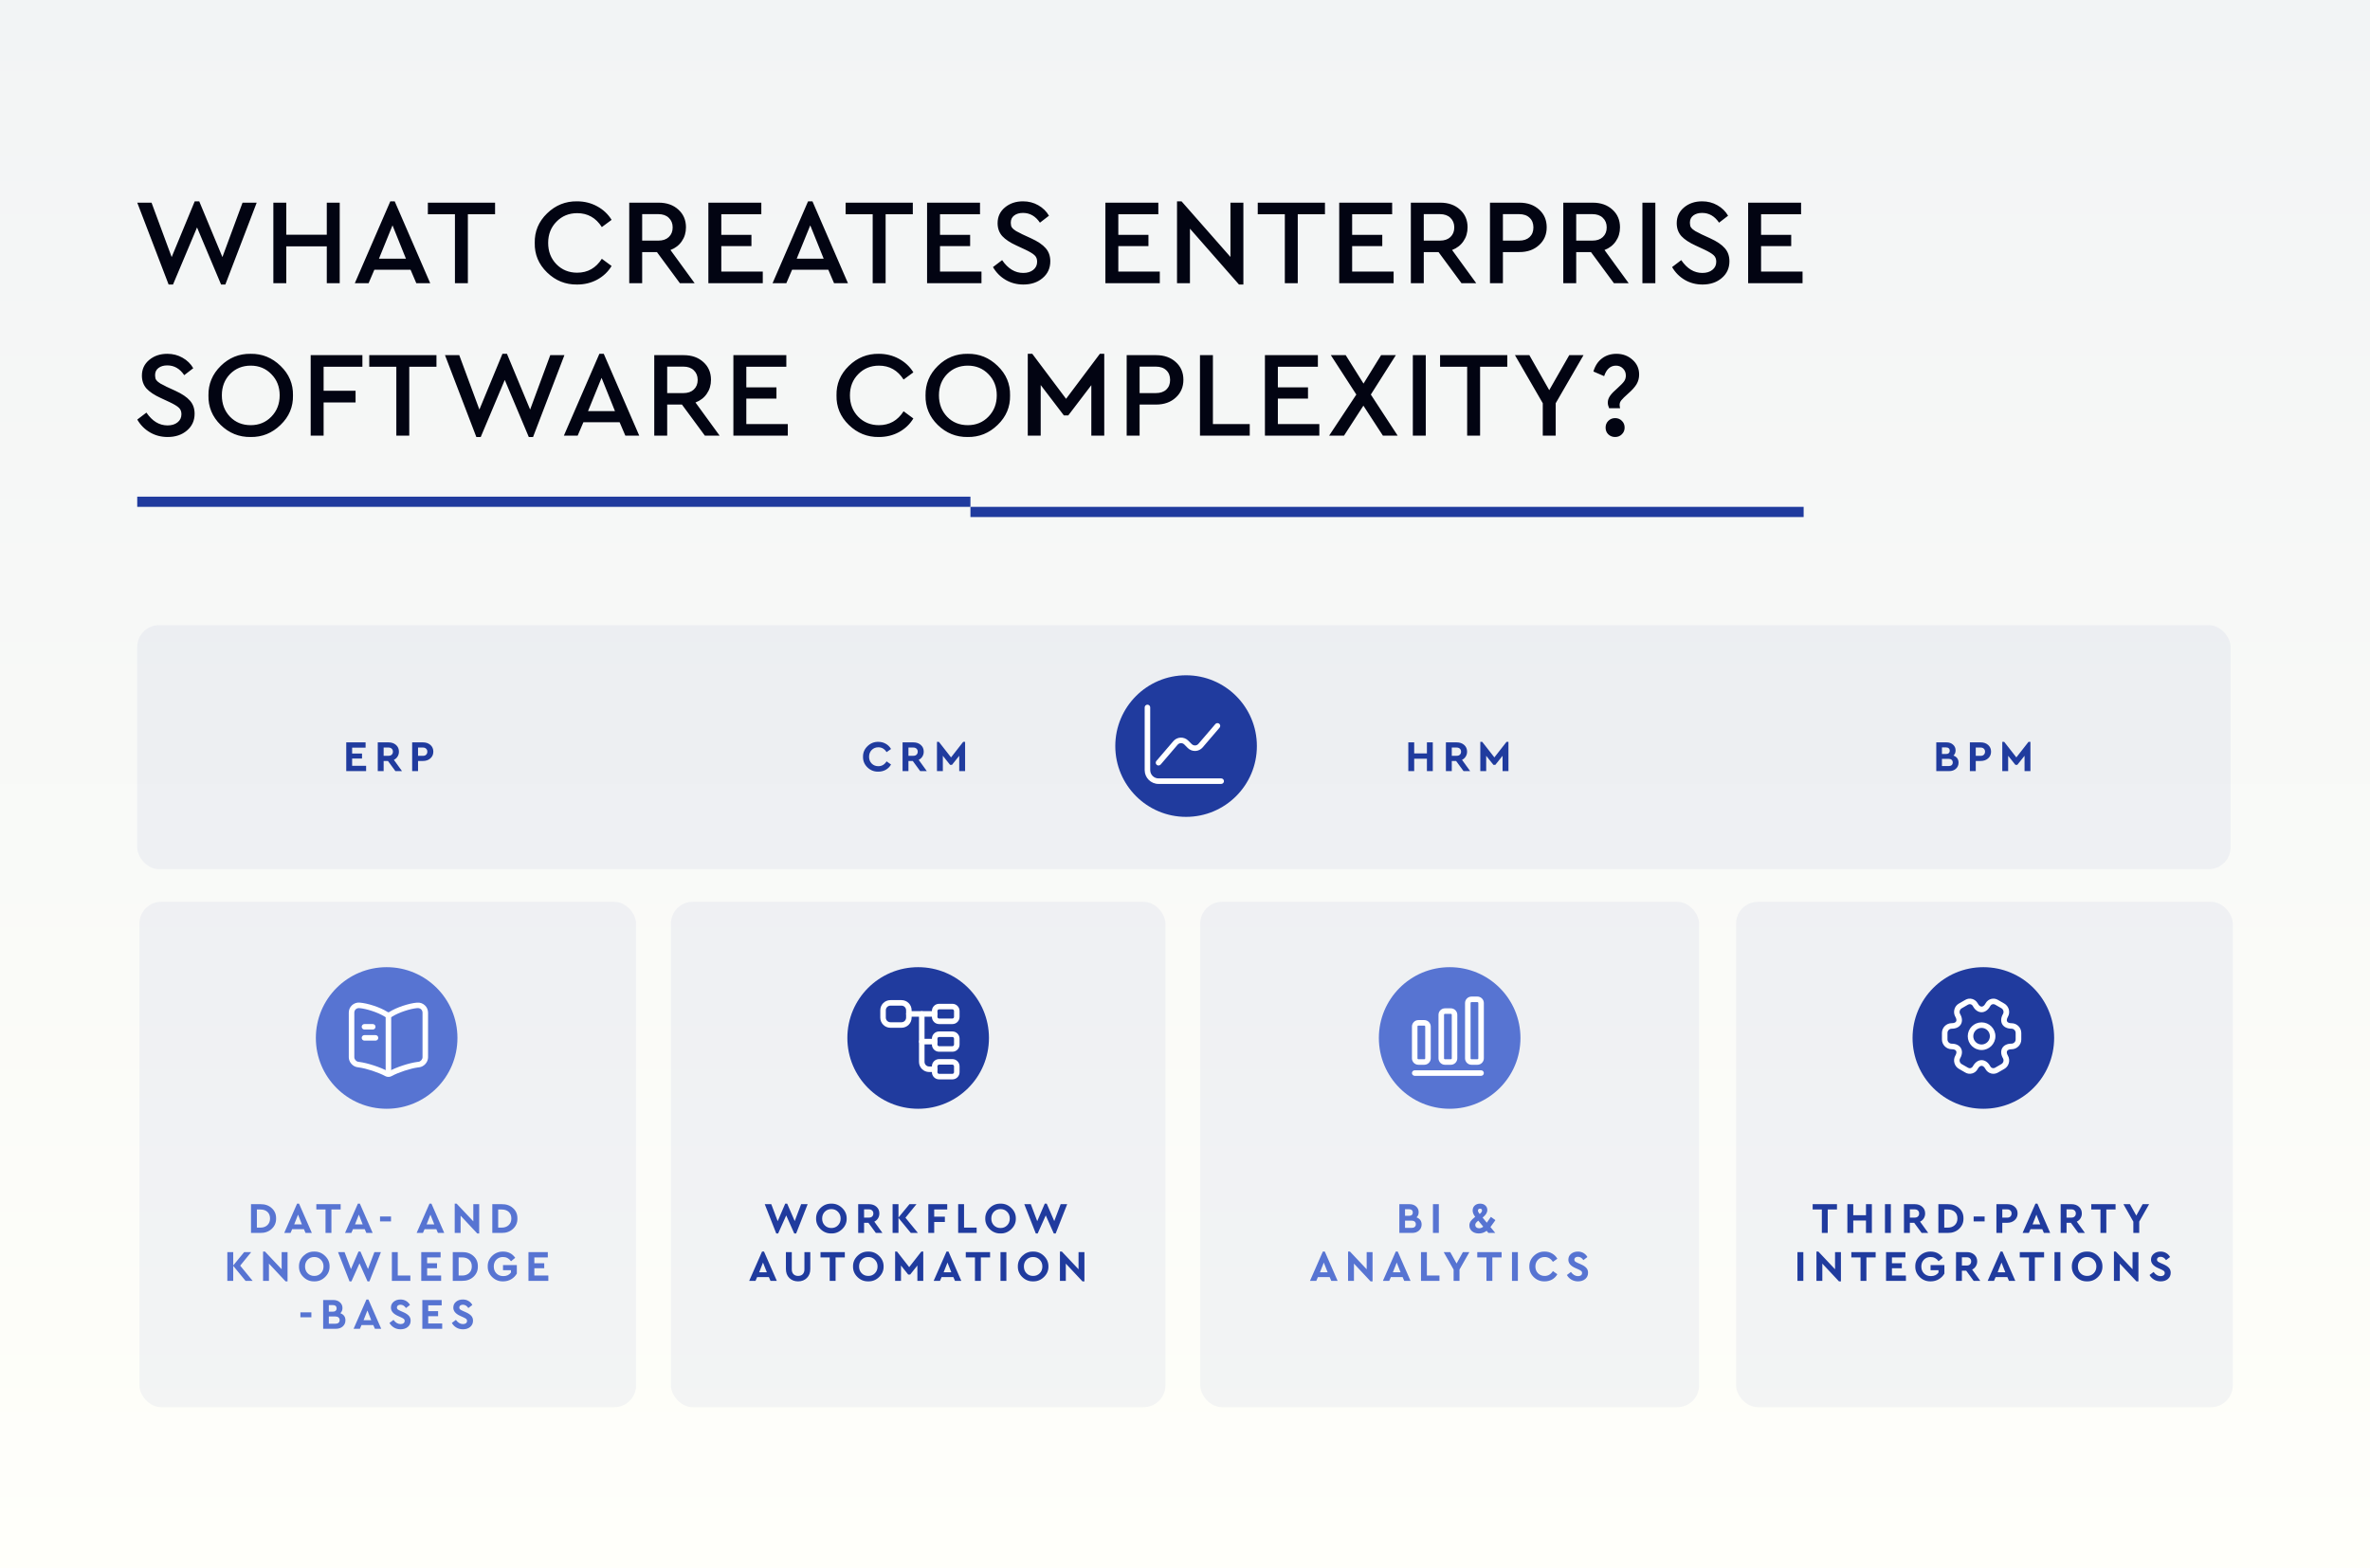 <?xml version="1.0" encoding="UTF-8"?>
<svg xmlns="http://www.w3.org/2000/svg" width="1088" height="720" viewBox="0 0 1088 720" fill="none">
  <rect x="0" y="0" width="1088" height="720" fill="#333333" stroke="none"/>
  <g clip-path="url(#clip0_2575_3377)">
    <rect width="1088" height="720" fill="white"></rect>
    <rect x="-4" width="1095" height="720" fill="url(#paint0_linear_2575_3377)"></rect>
    <path d="M111.344 93.04H117.84L103.448 130.616H101.488L90.456 104.408L79.424 130.616H77.408L63.016 93.04H69.568L78.808 118.016L89.392 92.424H91.464L102.104 118.016L111.344 93.04ZM125.492 130V93.04H131.428V107.768H150.02V93.04H155.956V130H150.02V113.088H131.428V130H125.492ZM191.112 130L188.48 123.84H171.848L169.216 130H162.888L179.184 92.424H181.2L197.496 130H191.112ZM186.352 118.744L180.192 103.456L173.976 118.744H186.352ZM208.851 130V98.36H196.419V93.04H227.275V98.36H214.787V130H208.851ZM245.486 111.52C245.374 106.256 247.259 101.739 251.142 97.968C255.025 94.197 259.617 92.349 264.918 92.424C268.278 92.424 271.358 93.189 274.158 94.72C276.958 96.251 279.161 98.323 280.766 100.936L276.286 104.24C273.561 99.984 269.79 97.856 264.974 97.856C261.166 97.856 257.993 99.163 255.454 101.776C252.915 104.352 251.646 107.6 251.646 111.52C251.646 115.44 252.915 118.707 255.454 121.32C257.993 123.896 261.166 125.184 264.974 125.184C269.79 125.184 273.561 123.056 276.286 118.8L280.766 122.104C279.161 124.755 276.958 126.845 274.158 128.376C271.395 129.869 268.315 130.616 264.918 130.616C259.617 130.691 255.025 128.843 251.142 125.072C247.259 121.301 245.374 116.784 245.486 111.52ZM318.883 130H312.107L301.579 115.72H294.803V130H288.867V93.04H302.363C306.096 93.04 309.12 94.104 311.435 96.232C313.749 98.323 314.907 101.029 314.907 104.352C314.907 106.779 314.272 108.907 313.003 110.736C311.771 112.565 310.035 113.909 307.795 114.768L318.883 130ZM294.803 98.304V110.456H302.251C304.267 110.456 305.853 109.915 307.011 108.832C308.205 107.712 308.803 106.237 308.803 104.408C308.803 102.579 308.205 101.104 307.011 99.984C305.853 98.864 304.267 98.304 302.251 98.304H294.803ZM325.195 130V93.04H349.499V98.36H331.131V107.824H344.963V112.976H331.131V124.68H350.171V130H325.195ZM382.886 130L380.254 123.84H363.622L360.99 130H354.662L370.958 92.424H372.974L389.27 130H382.886ZM378.126 118.744L371.966 103.456L365.75 118.744H378.126ZM400.625 130V98.36H388.193V93.04H419.049V98.36H406.561V130H400.625ZM425.593 130V93.04H449.897V98.36H431.529V107.824H445.361V112.976H431.529V124.68H450.569V130H425.593ZM455.844 122.608L460.044 119.416C462.732 123.336 465.961 125.296 469.732 125.296C471.636 125.296 473.167 124.829 474.324 123.896C475.519 122.963 476.116 121.712 476.116 120.144C476.116 118.875 475.724 117.885 474.94 117.176C474.156 116.429 472.737 115.571 470.684 114.6L466.596 112.696C463.721 111.389 461.556 109.952 460.1 108.384C458.681 106.779 457.972 104.8 457.972 102.448C457.972 99.499 459.092 97.091 461.332 95.224C463.572 93.357 466.335 92.424 469.62 92.424C472.196 92.424 474.529 93.021 476.62 94.216C478.748 95.411 480.391 97.016 481.548 99.032L477.404 102.224C475.388 99.237 472.793 97.744 469.62 97.744C467.977 97.744 466.633 98.136 465.588 98.92C464.543 99.704 464.02 100.805 464.02 102.224C464.057 102.896 464.132 103.456 464.244 103.904C464.393 104.315 464.748 104.763 465.308 105.248C465.868 105.696 466.26 105.976 466.484 106.088C466.708 106.2 467.436 106.573 468.668 107.208C468.892 107.32 469.06 107.413 469.172 107.488L473.316 109.392C476.415 110.811 478.655 112.323 480.036 113.928C481.455 115.533 482.164 117.531 482.164 119.92C482.164 123.093 480.988 125.669 478.636 127.648C476.321 129.627 473.372 130.616 469.788 130.616C466.801 130.616 464.095 129.907 461.668 128.488C459.241 127.069 457.3 125.109 455.844 122.608ZM507.453 130V93.04H531.757V98.36H513.389V107.824H527.221V112.976H513.389V124.68H532.429V130H507.453ZM564.864 93.04H570.8V130.616H568.784L546.272 104.968V130H540.336V92.424H542.408L564.864 117.96V93.04ZM589.828 130V98.36H577.396V93.04H608.252V98.36H595.764V130H589.828ZM614.796 130V93.04H639.1V98.36H620.732V107.824H634.564V112.976H620.732V124.68H639.772V130H614.796ZM677.695 130H670.919L660.391 115.72H653.615V130H647.679V93.04H661.175C664.909 93.04 667.933 94.104 670.247 96.232C672.562 98.323 673.719 101.029 673.719 104.352C673.719 106.779 673.085 108.907 671.815 110.736C670.583 112.565 668.847 113.909 666.607 114.768L677.695 130ZM653.615 98.304V110.456H661.063C663.079 110.456 664.666 109.915 665.823 108.832C667.018 107.712 667.615 106.237 667.615 104.408C667.615 102.579 667.018 101.104 665.823 99.984C664.666 98.864 663.079 98.304 661.063 98.304H653.615ZM684.007 130V93.04H697.503C701.237 93.04 704.261 94.104 706.575 96.232C708.89 98.323 710.047 101.029 710.047 104.352C710.047 107.675 708.871 110.4 706.519 112.528C704.205 114.656 701.199 115.72 697.503 115.72H689.943V130H684.007ZM689.943 110.456H697.391C699.445 110.456 701.05 109.915 702.207 108.832C703.365 107.749 703.943 106.275 703.943 104.408C703.943 102.541 703.365 101.067 702.207 99.984C701.05 98.864 699.445 98.304 697.391 98.304H689.943V110.456ZM747.672 130H740.896L730.368 115.72H723.592V130H717.656V93.04H731.152C734.885 93.04 737.909 94.104 740.224 96.232C742.538 98.323 743.696 101.029 743.696 104.352C743.696 106.779 743.061 108.907 741.792 110.736C740.56 112.565 738.824 113.909 736.584 114.768L747.672 130ZM723.592 98.304V110.456H731.04C733.056 110.456 734.642 109.915 735.8 108.832C736.994 107.712 737.592 106.237 737.592 104.408C737.592 102.579 736.994 101.104 735.8 99.984C734.642 98.864 733.056 98.304 731.04 98.304H723.592ZM753.984 130V93.04H759.92V130H753.984ZM767.61 122.608L771.81 119.416C774.498 123.336 777.727 125.296 781.498 125.296C783.402 125.296 784.932 124.829 786.09 123.896C787.284 122.963 787.882 121.712 787.882 120.144C787.882 118.875 787.49 117.885 786.706 117.176C785.922 116.429 784.503 115.571 782.45 114.6L778.362 112.696C775.487 111.389 773.322 109.952 771.866 108.384C770.447 106.779 769.738 104.8 769.738 102.448C769.738 99.499 770.858 97.091 773.098 95.224C775.338 93.357 778.1 92.424 781.386 92.424C783.962 92.424 786.295 93.021 788.386 94.216C790.514 95.411 792.156 97.016 793.314 99.032L789.17 102.224C787.154 99.237 784.559 97.744 781.386 97.744C779.743 97.744 778.399 98.136 777.354 98.92C776.308 99.704 775.786 100.805 775.786 102.224C775.823 102.896 775.898 103.456 776.01 103.904C776.159 104.315 776.514 104.763 777.074 105.248C777.634 105.696 778.026 105.976 778.25 106.088C778.474 106.2 779.202 106.573 780.434 107.208C780.658 107.32 780.826 107.413 780.938 107.488L785.082 109.392C788.18 110.811 790.42 112.323 791.802 113.928C793.22 115.533 793.93 117.531 793.93 119.92C793.93 123.093 792.754 125.669 790.402 127.648C788.087 129.627 785.138 130.616 781.554 130.616C778.567 130.616 775.86 129.907 773.434 128.488C771.007 127.069 769.066 125.109 767.61 122.608ZM802.523 130V93.04H826.827V98.36H808.459V107.824H822.291V112.976H808.459V124.68H827.499V130H802.523ZM63.016 192.608L67.216 189.416C69.904 193.336 73.133 195.296 76.904 195.296C78.808 195.296 80.339 194.829 81.496 193.896C82.691 192.963 83.288 191.712 83.288 190.144C83.288 188.875 82.896 187.885 82.112 187.176C81.328 186.429 79.909 185.571 77.856 184.6L73.768 182.696C70.893 181.389 68.728 179.952 67.272 178.384C65.853 176.779 65.144 174.8 65.144 172.448C65.144 169.499 66.264 167.091 68.504 165.224C70.744 163.357 73.507 162.424 76.792 162.424C79.368 162.424 81.701 163.021 83.792 164.216C85.92 165.411 87.563 167.016 88.72 169.032L84.576 172.224C82.56 169.237 79.965 167.744 76.792 167.744C75.149 167.744 73.805 168.136 72.76 168.92C71.715 169.704 71.192 170.805 71.192 172.224C71.229 172.896 71.304 173.456 71.416 173.904C71.565 174.315 71.92 174.763 72.48 175.248C73.04 175.696 73.432 175.976 73.656 176.088C73.88 176.2 74.608 176.573 75.84 177.208C76.064 177.32 76.232 177.413 76.344 177.488L80.488 179.392C83.587 180.811 85.827 182.323 87.208 183.928C88.627 185.533 89.336 187.531 89.336 189.92C89.336 193.093 88.16 195.669 85.808 197.648C83.493 199.627 80.544 200.616 76.96 200.616C73.973 200.616 71.267 199.907 68.84 198.488C66.413 197.069 64.472 195.109 63.016 192.608ZM95.689 181.52C95.615 176.256 97.5 171.739 101.345 167.968C105.191 164.197 109.764 162.349 115.065 162.424C120.329 162.349 124.903 164.197 128.785 167.968C132.705 171.739 134.609 176.256 134.497 181.52C134.609 186.784 132.705 191.301 128.785 195.072C124.903 198.843 120.329 200.691 115.065 200.616C109.764 200.691 105.172 198.843 101.289 195.072C97.444 191.301 95.577 186.784 95.689 181.52ZM128.393 181.464C128.393 177.581 127.124 174.352 124.585 171.776C122.047 169.163 118.892 167.856 115.121 167.856C111.313 167.856 108.14 169.144 105.601 171.72C103.1 174.296 101.849 177.544 101.849 181.464C101.849 185.421 103.1 188.707 105.601 191.32C108.103 193.896 111.276 195.184 115.121 195.184C118.892 195.184 122.047 193.877 124.585 191.264C127.124 188.651 128.393 185.384 128.393 181.464ZM142.625 200V163.04H166.369V168.36H148.561V179.392H163.233V184.768H148.561V200H142.625ZM181.945 200V168.36H169.513V163.04H200.369V168.36H187.881V200H181.945ZM252.61 163.04H259.106L244.714 200.616H242.754L231.722 174.408L220.69 200.616H218.674L204.282 163.04H210.834L220.074 188.016L230.658 162.424H232.73L243.37 188.016L252.61 163.04ZM287.081 200L284.449 193.84H267.817L265.185 200H258.857L275.153 162.424H277.169L293.465 200H287.081ZM282.321 188.744L276.161 173.456L269.945 188.744H282.321ZM330.367 200H323.591L313.063 185.72H306.287V200H300.351V163.04H313.847C317.58 163.04 320.604 164.104 322.919 166.232C325.234 168.323 326.391 171.029 326.391 174.352C326.391 176.779 325.756 178.907 324.487 180.736C323.255 182.565 321.519 183.909 319.279 184.768L330.367 200ZM306.287 168.304V180.456H313.735C315.751 180.456 317.338 179.915 318.495 178.832C319.69 177.712 320.287 176.237 320.287 174.408C320.287 172.579 319.69 171.104 318.495 169.984C317.338 168.864 315.751 168.304 313.735 168.304H306.287ZM336.679 200V163.04H360.983V168.36H342.615V177.824H356.447V182.976H342.615V194.68H361.655V200H336.679ZM384.017 181.52C383.905 176.256 385.791 171.739 389.673 167.968C393.556 164.197 398.148 162.349 403.449 162.424C406.809 162.424 409.889 163.189 412.689 164.72C415.489 166.251 417.692 168.323 419.297 170.936L414.817 174.24C412.092 169.984 408.321 167.856 403.505 167.856C399.697 167.856 396.524 169.163 393.985 171.776C391.447 174.352 390.177 177.6 390.177 181.52C390.177 185.44 391.447 188.707 393.985 191.32C396.524 193.896 399.697 195.184 403.505 195.184C408.321 195.184 412.092 193.056 414.817 188.8L419.297 192.104C417.692 194.755 415.489 196.845 412.689 198.376C409.927 199.869 406.847 200.616 403.449 200.616C398.148 200.691 393.556 198.843 389.673 195.072C385.791 191.301 383.905 186.784 384.017 181.52ZM424.885 181.52C424.81 176.256 426.695 171.739 430.541 167.968C434.386 164.197 438.959 162.349 444.261 162.424C449.525 162.349 454.098 164.197 457.981 167.968C461.901 171.739 463.805 176.256 463.693 181.52C463.805 186.784 461.901 191.301 457.981 195.072C454.098 198.843 449.525 200.691 444.261 200.616C438.959 200.691 434.367 198.843 430.485 195.072C426.639 191.301 424.773 186.784 424.885 181.52ZM457.589 181.464C457.589 177.581 456.319 174.352 453.781 171.776C451.242 169.163 448.087 167.856 444.317 167.856C440.509 167.856 437.335 169.144 434.797 171.72C432.295 174.296 431.045 177.544 431.045 181.464C431.045 185.421 432.295 188.707 434.797 191.32C437.298 193.896 440.471 195.184 444.317 195.184C448.087 195.184 451.242 193.877 453.781 191.264C456.319 188.651 457.589 185.384 457.589 181.464ZM504.916 162.424H506.932V200H500.996V176.816L490.412 190.704H488.396L477.756 176.76V200H471.82V162.424H473.892L489.404 183.088L504.916 162.424ZM517.226 200V163.04H530.722C534.455 163.04 537.479 164.104 539.794 166.232C542.109 168.323 543.266 171.029 543.266 174.352C543.266 177.675 542.09 180.4 539.738 182.528C537.423 184.656 534.418 185.72 530.722 185.72H523.162V200H517.226ZM523.162 180.456H530.61C532.663 180.456 534.269 179.915 535.426 178.832C536.583 177.749 537.162 176.275 537.162 174.408C537.162 172.541 536.583 171.067 535.426 169.984C534.269 168.864 532.663 168.304 530.61 168.304H523.162V180.456ZM550.875 200V163.04H556.811V194.68H573.723V200H550.875ZM580.695 200V163.04H604.999V168.36H586.631V177.824H600.463V182.976H586.631V194.68H605.671V200H580.695ZM641.634 200H634.858L625.898 186.224L616.994 200H610.162L622.65 181.128L610.946 163.04H617.778L625.954 176.088L634.018 163.04H640.794L629.314 181.128L641.634 200ZM648.593 200V163.04H654.529V200H648.593ZM673.531 200V168.36H661.099V163.04H691.955V168.36H679.467V200H673.531ZM726.948 163.04L714.18 185.104V200H708.244V185.104L695.476 163.04H702.084L711.212 179.112L720.396 163.04H726.948ZM738.09 184.824C738.09 183.741 738.445 182.696 739.154 181.688C739.863 180.68 740.983 179.523 742.514 178.216C744.045 176.835 745.071 175.771 745.594 175.024C746.117 174.277 746.378 173.4 746.378 172.392C746.378 171.085 745.93 170.003 745.034 169.144C744.175 168.285 743.111 167.856 741.842 167.856C739.303 167.856 737.493 169.461 736.41 172.672L731.482 170.544C732.266 167.931 733.573 165.933 735.402 164.552C737.269 163.133 739.49 162.424 742.066 162.424C744.978 162.424 747.442 163.339 749.458 165.168C751.474 166.96 752.482 169.219 752.482 171.944C752.482 173.549 752.09 175.024 751.306 176.368C750.522 177.675 749.253 179.093 747.498 180.624C745.893 182.043 744.829 183.088 744.306 183.76C743.783 184.395 743.522 185.104 743.522 185.888C743.522 186.336 743.597 186.84 743.746 187.4H738.706C738.295 186.467 738.09 185.608 738.09 184.824ZM738.314 199.384C737.493 198.563 737.082 197.536 737.082 196.304C737.082 195.072 737.493 194.045 738.314 193.224C739.173 192.365 740.218 191.936 741.45 191.936C742.682 191.936 743.709 192.347 744.53 193.168C745.389 193.989 745.818 195.035 745.818 196.304C745.818 197.536 745.389 198.563 744.53 199.384C743.709 200.205 742.682 200.616 741.45 200.616C740.218 200.616 739.173 200.205 738.314 199.384Z" fill="#020412"></path>
    <rect x="63" y="287" width="961" height="112" rx="10" fill="#203B9E" fill-opacity="0.05"></rect>
    <rect x="64" y="414" width="228" height="232" rx="10" fill="#203B9E" fill-opacity="0.05"></rect>
    <rect x="308" y="414" width="227" height="232" rx="10" fill="#203B9E" fill-opacity="0.05"></rect>
    <rect x="551" y="414" width="229" height="232" rx="10" fill="#203B9E" fill-opacity="0.05"></rect>
    <rect x="797" y="414" width="228" height="232" rx="10" fill="#203B9E" fill-opacity="0.05"></rect>
    <circle cx="910.5" cy="476.5" r="32.5" fill="#203B9E"></circle>
    <path d="M909.688 482.035C906.184 482.035 903.34 479.191 903.34 475.688C903.34 472.184 906.184 469.34 909.688 469.34C913.191 469.34 916.035 472.184 916.035 475.688C916.035 479.191 913.191 482.035 909.688 482.035ZM909.688 471.879C907.589 471.879 905.879 473.589 905.879 475.688C905.879 477.786 907.589 479.496 909.688 479.496C911.786 479.496 913.496 477.786 913.496 475.688C913.496 473.589 911.786 471.879 909.688 471.879Z" fill="white"></path>
    <path d="M915.121 492.935C914.766 492.935 914.41 492.884 914.055 492.8C913.006 492.512 912.125 491.852 911.567 490.921L911.364 490.582C910.365 488.856 908.994 488.856 907.995 490.582L907.809 490.904C907.25 491.852 906.37 492.529 905.321 492.8C904.254 493.087 903.154 492.935 902.223 492.376L899.312 490.701C898.279 490.108 897.534 489.143 897.213 487.975C896.908 486.807 897.06 485.606 897.653 484.573C898.144 483.71 898.279 482.931 897.991 482.44C897.703 481.949 896.976 481.662 895.977 481.662C893.506 481.662 891.491 479.647 891.491 477.176V474.197C891.491 471.725 893.506 469.711 895.977 469.711C896.976 469.711 897.703 469.423 897.991 468.932C898.279 468.442 898.16 467.663 897.653 466.8C897.06 465.767 896.908 464.548 897.213 463.397C897.517 462.229 898.262 461.264 899.312 460.672L902.24 458.996C904.153 457.862 906.675 458.522 907.826 460.469L908.029 460.807C909.028 462.534 910.399 462.534 911.397 460.807L911.584 460.486C912.735 458.522 915.257 457.862 917.187 459.013L920.098 460.689C921.131 461.281 921.875 462.246 922.197 463.414C922.502 464.582 922.349 465.784 921.757 466.817C921.266 467.68 921.131 468.458 921.418 468.949C921.706 469.44 922.434 469.728 923.433 469.728C925.904 469.728 927.918 471.742 927.918 474.214V477.193C927.918 479.664 925.904 481.679 923.433 481.679C922.434 481.679 921.706 481.966 921.418 482.457C921.131 482.948 921.249 483.727 921.757 484.59C922.349 485.623 922.519 486.841 922.197 487.992C921.892 489.16 921.147 490.125 920.098 490.718L917.17 492.393C916.526 492.749 915.832 492.935 915.121 492.935ZM909.688 486.672C911.194 486.672 912.599 487.62 913.564 489.296L913.75 489.617C913.953 489.973 914.292 490.227 914.698 490.328C915.104 490.43 915.511 490.379 915.849 490.176L918.778 488.483C919.218 488.229 919.556 487.806 919.692 487.298C919.827 486.791 919.759 486.266 919.506 485.826C918.541 484.167 918.422 482.457 919.167 481.154C919.912 479.85 921.452 479.106 923.382 479.106C924.465 479.106 925.328 478.242 925.328 477.159V474.18C925.328 473.113 924.465 472.233 923.382 472.233C921.452 472.233 919.912 471.488 919.167 470.185C918.422 468.882 918.541 467.172 919.506 465.513C919.759 465.073 919.827 464.548 919.692 464.041C919.556 463.533 919.235 463.126 918.795 462.856L915.866 461.18C915.138 460.74 914.174 460.994 913.733 461.738L913.547 462.06C912.582 463.736 911.177 464.684 909.671 464.684C908.164 464.684 906.759 463.736 905.795 462.06L905.608 461.722C905.185 461.011 904.237 460.757 903.509 461.18L900.581 462.873C900.141 463.126 899.802 463.55 899.667 464.057C899.532 464.565 899.599 465.09 899.853 465.53C900.818 467.189 900.937 468.899 900.192 470.202C899.447 471.505 897.907 472.25 895.977 472.25C894.894 472.25 894.03 473.113 894.03 474.197V477.176C894.03 478.242 894.894 479.123 895.977 479.123C897.907 479.123 899.447 479.867 900.192 481.171C900.937 482.474 900.818 484.184 899.853 485.843C899.599 486.283 899.532 486.807 899.667 487.315C899.802 487.823 900.124 488.229 900.564 488.5L903.493 490.176C903.848 490.396 904.271 490.447 904.66 490.345C905.067 490.244 905.405 489.973 905.625 489.617L905.812 489.296C906.776 487.637 908.181 486.672 909.688 486.672Z" fill="white"></path>
    <circle cx="177.5" cy="476.5" r="32.5" fill="#5774D2"></circle>
    <path d="M178.314 494.374C177.806 494.374 177.298 494.255 176.875 494.018C173.71 492.292 168.141 490.464 164.654 490.007L164.163 489.939C161.945 489.668 160.117 487.586 160.117 485.335V464.887C160.117 463.549 160.642 462.331 161.607 461.451C162.572 460.57 163.824 460.147 165.145 460.266C168.868 460.553 174.488 462.415 177.671 464.413L178.077 464.65C178.195 464.717 178.449 464.717 178.551 464.667L178.822 464.497C182.004 462.5 187.624 460.604 191.365 460.283C191.398 460.283 191.534 460.283 191.568 460.283C192.803 460.164 194.073 460.604 195.021 461.484C195.986 462.365 196.51 463.583 196.51 464.921V485.352C196.51 487.62 194.682 489.685 192.448 489.956L191.889 490.023C188.402 490.48 182.816 492.326 179.719 494.035C179.312 494.272 178.822 494.374 178.314 494.374ZM164.738 462.788C164.197 462.788 163.706 462.974 163.316 463.329C162.893 463.719 162.656 464.277 162.656 464.887V485.335C162.656 486.333 163.52 487.298 164.484 487.434L164.992 487.501C168.801 488.009 174.641 489.922 178.026 491.767C178.178 491.835 178.398 491.852 178.483 491.818C181.868 489.939 187.742 488.009 191.568 487.501L192.143 487.434C193.108 487.315 193.971 486.333 193.971 485.335V464.904C193.971 464.277 193.734 463.736 193.311 463.329C192.871 462.94 192.312 462.754 191.686 462.788C191.652 462.788 191.517 462.788 191.483 462.788C188.25 463.076 183.036 464.819 180.193 466.596L179.922 466.783C178.991 467.358 177.671 467.358 176.773 466.799L176.367 466.563C173.473 464.785 168.259 463.059 164.941 462.788C164.874 462.788 164.806 462.788 164.738 462.788Z" fill="white"></path>
    <path d="M178.313 492.953C177.619 492.953 177.044 492.378 177.044 491.684V466.293C177.044 465.599 177.619 465.023 178.313 465.023C179.007 465.023 179.583 465.599 179.583 466.293V491.684C179.583 492.395 179.007 492.953 178.313 492.953Z" fill="white"></path>
    <path d="M171.119 472.641H167.311C166.617 472.641 166.041 472.065 166.041 471.371C166.041 470.677 166.617 470.102 167.311 470.102H171.119C171.813 470.102 172.389 470.677 172.389 471.371C172.389 472.065 171.813 472.641 171.119 472.641Z" fill="white"></path>
    <path d="M172.389 477.719H167.311C166.617 477.719 166.041 477.143 166.041 476.449C166.041 475.755 166.617 475.18 167.311 475.18H172.389C173.083 475.18 173.658 475.755 173.658 476.449C173.658 477.143 173.083 477.719 172.389 477.719Z" fill="white"></path>
    <circle cx="665.5" cy="476.5" r="32.5" fill="#5774D2"></circle>
    <path d="M679.923 493.883H649.454C648.76 493.883 648.185 493.307 648.185 492.613C648.185 491.919 648.76 491.344 649.454 491.344H679.923C680.617 491.344 681.192 491.919 681.192 492.613C681.192 493.307 680.617 493.883 679.923 493.883Z" fill="white"></path>
    <path d="M653.855 488.805H651.147C649.522 488.805 648.185 487.467 648.185 485.842V471.251C648.185 469.626 649.522 468.289 651.147 468.289H653.855C655.48 468.289 656.817 469.626 656.817 471.251V485.842C656.817 487.467 655.48 488.805 653.855 488.805ZM651.147 470.811C650.91 470.811 650.724 470.997 650.724 471.234V485.842C650.724 486.079 650.91 486.266 651.147 486.266H653.855C654.092 486.266 654.278 486.079 654.278 485.842V471.251C654.278 471.014 654.092 470.828 653.855 470.828H651.147V470.811Z" fill="white"></path>
    <path d="M666.043 488.806H663.334C661.709 488.806 660.372 487.469 660.372 485.844V465.853C660.372 464.228 661.709 462.891 663.334 462.891H666.043C667.668 462.891 669.005 464.228 669.005 465.853V485.844C669.005 487.469 667.668 488.806 666.043 488.806ZM663.334 465.43C663.097 465.43 662.911 465.616 662.911 465.853V485.844C662.911 486.081 663.097 486.267 663.334 486.267H666.043C666.28 486.267 666.466 486.081 666.466 485.844V465.853C666.466 465.616 666.28 465.43 666.043 465.43H663.334Z" fill="white"></path>
    <path d="M678.23 488.807H675.522C673.897 488.807 672.56 487.47 672.56 485.845V460.454C672.56 458.829 673.897 457.492 675.522 457.492H678.23C679.855 457.492 681.192 458.829 681.192 460.454V485.845C681.192 487.47 679.855 488.807 678.23 488.807ZM675.522 460.031C675.285 460.031 675.099 460.217 675.099 460.454V485.845C675.099 486.082 675.285 486.268 675.522 486.268H678.23C678.467 486.268 678.653 486.082 678.653 485.845V460.454C678.653 460.217 678.467 460.031 678.23 460.031H675.522Z" fill="white"></path>
    <circle cx="421.5" cy="476.5" r="32.5" fill="#203B9E"></circle>
    <path d="M413.848 471.816H408.77C406.197 471.816 404.115 469.734 404.115 467.161V463.776C404.115 461.203 406.197 459.121 408.77 459.121H413.848C416.421 459.121 418.503 461.203 418.503 463.776V467.161C418.503 469.734 416.421 471.816 413.848 471.816ZM408.77 461.66C407.602 461.66 406.654 462.608 406.654 463.776V467.161C406.654 468.329 407.602 469.277 408.77 469.277H413.848C415.016 469.277 415.964 468.329 415.964 467.161V463.776C415.964 462.608 415.016 461.66 413.848 461.66H408.77Z" fill="white"></path>
    <path d="M437.207 470.122H431.113C429.285 470.122 427.812 468.633 427.812 466.822V464.113C427.812 462.285 429.302 460.812 431.113 460.812H437.207C439.035 460.812 440.508 462.302 440.508 464.113V466.822C440.508 468.65 439.035 470.122 437.207 470.122ZM431.113 463.352C430.707 463.352 430.352 463.707 430.352 464.113V466.822C430.352 467.228 430.707 467.583 431.113 467.583H437.207C437.613 467.583 437.969 467.228 437.969 466.822V464.113C437.969 463.707 437.613 463.352 437.207 463.352H431.113Z" fill="white"></path>
    <path d="M437.207 482.818H431.113C429.285 482.818 427.812 481.328 427.812 479.517V476.809C427.812 474.98 429.302 473.508 431.113 473.508H437.207C439.035 473.508 440.508 474.997 440.508 476.809V479.517C440.508 481.345 439.035 482.818 437.207 482.818ZM431.113 476.047C430.707 476.047 430.352 476.402 430.352 476.809V479.517C430.352 479.923 430.707 480.279 431.113 480.279H437.207C437.613 480.279 437.969 479.923 437.969 479.517V476.809C437.969 476.402 437.613 476.047 437.207 476.047H431.113Z" fill="white"></path>
    <path d="M429.082 466.738H417.233C416.539 466.738 415.964 466.163 415.964 465.469C415.964 464.775 416.539 464.199 417.233 464.199H429.082C429.776 464.199 430.352 464.775 430.352 465.469C430.352 466.163 429.776 466.738 429.082 466.738Z" fill="white"></path>
    <path d="M429.083 492.129H426.544C423.971 492.129 421.889 490.047 421.889 487.474V465.469C421.889 464.775 422.464 464.199 423.158 464.199C423.852 464.199 424.428 464.775 424.428 465.469V487.474C424.428 488.642 425.376 489.59 426.544 489.59H429.083C429.777 489.59 430.352 490.165 430.352 490.859C430.352 491.553 429.777 492.129 429.083 492.129Z" fill="white"></path>
    <path d="M429.083 479.434H423.158C422.464 479.434 421.889 478.858 421.889 478.164C421.889 477.47 422.464 476.895 423.158 476.895H429.083C429.777 476.895 430.352 477.47 430.352 478.164C430.352 478.858 429.777 479.434 429.083 479.434Z" fill="white"></path>
    <path d="M437.207 495.513H431.113C429.285 495.513 427.812 494.023 427.812 492.212V489.504C427.812 487.676 429.302 486.203 431.113 486.203H437.207C439.035 486.203 440.508 487.693 440.508 489.504V492.212C440.508 494.04 439.035 495.513 437.207 495.513ZM431.113 488.742C430.707 488.742 430.352 489.098 430.352 489.504V492.212C430.352 492.618 430.707 492.974 431.113 492.974H437.207C437.613 492.974 437.969 492.618 437.969 492.212V489.504C437.969 489.098 437.613 488.742 437.207 488.742H431.113Z" fill="white"></path>
    <circle cx="544.5" cy="342.5" r="32.5" fill="#203B9E"></circle>
    <path d="M560.614 359.878H531.838C528.334 359.878 525.49 357.034 525.49 353.53V324.754C525.49 324.06 526.066 323.484 526.76 323.484C527.454 323.484 528.029 324.06 528.029 324.754V353.53C528.029 355.629 529.739 357.339 531.838 357.339H560.614C561.308 357.339 561.883 357.914 561.883 358.608C561.883 359.302 561.308 359.878 560.614 359.878Z" fill="white"></path>
    <path d="M531.839 351.415C531.551 351.415 531.246 351.314 531.009 351.11C530.484 350.653 530.417 349.858 530.874 349.316L538.643 340.243C539.49 339.261 540.708 338.669 541.995 338.618C543.281 338.584 544.551 339.058 545.465 339.972L547.073 341.58C547.496 342.004 548.055 342.207 548.647 342.207C549.24 342.19 549.781 341.919 550.171 341.462L557.94 332.389C558.397 331.864 559.193 331.797 559.734 332.254C560.259 332.711 560.327 333.506 559.87 334.048L552.1 343.121C551.254 344.103 550.035 344.695 548.749 344.746C547.462 344.78 546.193 344.306 545.279 343.392L543.688 341.784C543.264 341.36 542.706 341.14 542.113 341.157C541.521 341.174 540.979 341.445 540.59 341.902L532.82 350.975C532.55 351.263 532.194 351.415 531.839 351.415Z" fill="white"></path>
    <rect x="63" y="228" width="382.5" height="4.68" fill="#203B9E"></rect>
    <rect x="445.5" y="232.68" width="382.5" height="4.68" fill="#203B9E"></rect>
    <path d="M158.954 354V340.8H167.834V343.24H161.654V345.92H166.194V348.22H161.654V351.56H168.074V354H158.954ZM184.558 354H181.518L178.098 349.34H176.118V354H173.418V340.8H178.378C179.765 340.8 180.905 341.193 181.798 341.98C182.692 342.767 183.138 343.793 183.138 345.06C183.138 345.887 182.932 346.633 182.518 347.3C182.118 347.953 181.552 348.46 180.818 348.82L184.558 354ZM176.118 343.18V346.96H178.378C179.005 346.96 179.492 346.787 179.838 346.44C180.198 346.093 180.378 345.633 180.378 345.06C180.378 344.5 180.192 344.047 179.818 343.7C179.458 343.353 178.978 343.18 178.378 343.18H176.118ZM189.211 354V340.8H194.171C195.558 340.8 196.698 341.193 197.591 341.98C198.485 342.767 198.931 343.793 198.931 345.06C198.931 346.313 198.485 347.34 197.591 348.14C196.698 348.94 195.558 349.34 194.171 349.34H191.911V354H189.211ZM191.911 346.98H194.171C194.798 346.98 195.285 346.807 195.631 346.46C195.991 346.1 196.171 345.633 196.171 345.06C196.171 344.5 195.985 344.047 195.611 343.7C195.251 343.353 194.771 343.18 194.171 343.18H191.911V346.98Z" fill="#203B9E"></path>
    <path d="M396.188 347.4C396.161 345.507 396.848 343.887 398.248 342.54C399.648 341.18 401.308 340.52 403.228 340.56C404.481 340.56 405.614 340.853 406.628 341.44C407.654 342.013 408.461 342.813 409.048 343.84L407.008 345.28C406.061 343.8 404.801 343.06 403.228 343.06C402.001 343.06 400.981 343.473 400.168 344.3C399.368 345.127 398.968 346.167 398.968 347.42C398.968 348.673 399.368 349.707 400.168 350.52C400.981 351.333 402.001 351.74 403.228 351.74C404.801 351.74 406.061 351 407.008 349.52L409.048 350.96C408.474 351.987 407.674 352.793 406.648 353.38C405.621 353.953 404.474 354.24 403.208 354.24C401.274 354.28 399.608 353.627 398.208 352.28C396.821 350.92 396.148 349.293 396.188 347.4ZM425.482 354H422.442L419.022 349.34H417.042V354H414.342V340.8H419.302C420.689 340.8 421.829 341.193 422.722 341.98C423.616 342.767 424.062 343.793 424.062 345.06C424.062 345.887 423.856 346.633 423.442 347.3C423.042 347.953 422.476 348.46 421.742 348.82L425.482 354ZM417.042 343.18V346.96H419.302C419.929 346.96 420.416 346.787 420.762 346.44C421.122 346.093 421.302 345.633 421.302 345.06C421.302 344.5 421.116 344.047 420.742 343.7C420.382 343.353 419.902 343.18 419.302 343.18H417.042ZM442.175 340.56H443.055V354H440.355V346.96L437.035 351.12H436.155L432.835 346.96V354H430.135V340.56H431.015L436.595 347.7L442.175 340.56Z" fill="#203B9E"></path>
    <path d="M646.516 354V340.8H649.216V345.86H655.056V340.8H657.756V354H655.056V348.3H649.216V354H646.516ZM674.914 354H671.874L668.454 349.34H666.474V354H663.774V340.8H668.734C670.121 340.8 671.261 341.193 672.154 341.98C673.047 342.767 673.494 343.793 673.494 345.06C673.494 345.887 673.287 346.633 672.874 347.3C672.474 347.953 671.907 348.46 671.174 348.82L674.914 354ZM666.474 343.18V346.96H668.734C669.361 346.96 669.847 346.787 670.194 346.44C670.554 346.093 670.734 345.633 670.734 345.06C670.734 344.5 670.547 344.047 670.174 343.7C669.814 343.353 669.334 343.18 668.734 343.18H666.474ZM691.607 340.56H692.487V354H689.787V346.96L686.467 351.12H685.587L682.267 346.96V354H679.567V340.56H680.447L686.027 347.7L691.607 340.56Z" fill="#203B9E"></path>
    <path d="M899.113 350.12C899.113 351.253 898.706 352.187 897.893 352.92C897.08 353.64 896.04 354 894.773 354H888.893V340.8H893.573C894.8 340.8 895.8 341.147 896.573 341.84C897.36 342.52 897.753 343.4 897.753 344.48C897.753 345.453 897.426 346.247 896.773 346.86C898.333 347.433 899.113 348.52 899.113 350.12ZM893.353 343.12H891.493V346.14H893.353C893.9 346.14 894.32 346.007 894.613 345.74C894.92 345.473 895.073 345.1 895.073 344.62C895.073 344.153 894.92 343.787 894.613 343.52C894.32 343.253 893.9 343.12 893.353 343.12ZM896.453 350.02C896.453 349.513 896.286 349.113 895.953 348.82C895.62 348.513 895.16 348.36 894.573 348.36H891.493V351.68H894.573C895.16 351.68 895.62 351.533 895.953 351.24C896.286 350.947 896.453 350.54 896.453 350.02ZM904.315 354V340.8H909.275C910.662 340.8 911.802 341.193 912.695 341.98C913.588 342.767 914.035 343.793 914.035 345.06C914.035 346.313 913.588 347.34 912.695 348.14C911.802 348.94 910.662 349.34 909.275 349.34H907.015V354H904.315ZM907.015 346.98H909.275C909.902 346.98 910.388 346.807 910.735 346.46C911.095 346.1 911.275 345.633 911.275 345.06C911.275 344.5 911.088 344.047 910.715 343.7C910.355 343.353 909.875 343.18 909.275 343.18H907.015V346.98ZM931.23 340.56H932.11V354H929.41V346.96L926.09 351.12H925.21L921.89 346.96V354H919.19V340.56H920.07L925.65 347.7L931.23 340.56Z" fill="#203B9E"></path>
    <path d="M367.774 552.8H370.774L365.494 566.24H364.614L360.934 557.96L357.234 566.24H356.354L351.074 552.8H354.074L357.014 560.6L360.474 552.56H361.374L364.834 560.56L367.774 552.8ZM374.647 559.4C374.62 557.52 375.3 555.9 376.687 554.54C378.087 553.18 379.74 552.52 381.647 552.56C383.553 552.52 385.207 553.18 386.607 554.54C388.02 555.9 388.713 557.52 388.687 559.4C388.713 561.28 388.02 562.9 386.607 564.26C385.207 565.62 383.553 566.28 381.647 566.24C379.74 566.28 378.087 565.62 376.687 564.26C375.3 562.9 374.62 561.28 374.647 559.4ZM385.907 559.4C385.907 558.147 385.5 557.113 384.687 556.3C383.887 555.473 382.88 555.06 381.667 555.06C380.44 555.06 379.427 555.467 378.627 556.28C377.827 557.093 377.427 558.133 377.427 559.4C377.427 560.667 377.827 561.707 378.627 562.52C379.427 563.333 380.44 563.74 381.667 563.74C382.88 563.74 383.887 563.333 384.687 562.52C385.5 561.707 385.907 560.667 385.907 559.4ZM405.113 566H402.073L398.653 561.34H396.673V566H393.973V552.8H398.933C400.32 552.8 401.46 553.193 402.353 553.98C403.246 554.767 403.693 555.793 403.693 557.06C403.693 557.887 403.486 558.633 403.073 559.3C402.673 559.953 402.106 560.46 401.373 560.82L405.113 566ZM396.673 555.18V558.96H398.933C399.56 558.96 400.046 558.787 400.393 558.44C400.753 558.093 400.933 557.633 400.933 557.06C400.933 556.5 400.746 556.047 400.373 555.7C400.013 555.353 399.533 555.18 398.933 555.18H396.673ZM421.386 566H418.126L412.466 559.12V566H409.766V552.8H412.466V558.92L417.506 552.8H420.726L415.666 559.02L421.386 566ZM426.165 566V552.8H434.845V555.24H428.865V558.54H433.765V560.98H428.865V566H426.165ZM439.868 566V552.8H442.568V563.56H448.348V566H439.868ZM452.303 559.4C452.276 557.52 452.956 555.9 454.343 554.54C455.743 553.18 457.396 552.52 459.303 552.56C461.21 552.52 462.863 553.18 464.263 554.54C465.676 555.9 466.37 557.52 466.343 559.4C466.37 561.28 465.676 562.9 464.263 564.26C462.863 565.62 461.21 566.28 459.303 566.24C457.396 566.28 455.743 565.62 454.343 564.26C452.956 562.9 452.276 561.28 452.303 559.4ZM463.563 559.4C463.563 558.147 463.156 557.113 462.343 556.3C461.543 555.473 460.536 555.06 459.323 555.06C458.096 555.06 457.083 555.467 456.283 556.28C455.483 557.093 455.083 558.133 455.083 559.4C455.083 560.667 455.483 561.707 456.283 562.52C457.083 563.333 458.096 563.74 459.323 563.74C460.536 563.74 461.543 563.333 462.343 562.52C463.156 561.707 463.563 560.667 463.563 559.4ZM486.919 552.8H489.919L484.639 566.24H483.759L480.079 557.96L476.379 566.24H475.499L470.219 552.8H473.219L476.159 560.6L479.619 552.56H480.519L483.979 560.56L486.919 552.8ZM353.714 588L352.974 586.28H347.574L346.834 588H343.934L349.834 574.56H350.734L356.614 588H353.714ZM352.034 584.06L350.274 579.6L348.514 584.06H352.034ZM360.789 582.54V574.8H363.489V582.74C363.489 583.687 363.755 584.427 364.289 584.96C364.822 585.48 365.522 585.74 366.389 585.74C367.269 585.74 367.969 585.48 368.489 584.96C369.022 584.427 369.289 583.687 369.289 582.74V574.8H371.989V582.54C371.989 584.26 371.462 585.64 370.409 586.68C369.355 587.72 368.015 588.24 366.389 588.24C364.749 588.24 363.402 587.72 362.349 586.68C361.309 585.64 360.789 584.26 360.789 582.54ZM380.893 588V577.24H376.673V574.8H387.833V577.24H383.593V588H380.893ZM391.598 581.4C391.571 579.52 392.251 577.9 393.638 576.54C395.038 575.18 396.691 574.52 398.598 574.56C400.505 574.52 402.158 575.18 403.558 576.54C404.971 577.9 405.665 579.52 405.638 581.4C405.665 583.28 404.971 584.9 403.558 586.26C402.158 587.62 400.505 588.28 398.598 588.24C396.691 588.28 395.038 587.62 393.638 586.26C392.251 584.9 391.571 583.28 391.598 581.4ZM402.858 581.4C402.858 580.147 402.451 579.113 401.638 578.3C400.838 577.473 399.831 577.06 398.618 577.06C397.391 577.06 396.378 577.467 395.578 578.28C394.778 579.093 394.378 580.133 394.378 581.4C394.378 582.667 394.778 583.707 395.578 584.52C396.378 585.333 397.391 585.74 398.618 585.74C399.831 585.74 400.838 585.333 401.638 584.52C402.451 583.707 402.858 582.667 402.858 581.4ZM422.964 574.56H423.844V588H421.144V580.96L417.824 585.12H416.944L413.624 580.96V588H410.924V574.56H411.804L417.384 581.7L422.964 574.56ZM438.401 588L437.661 586.28H432.261L431.521 588H428.621L434.521 574.56H435.421L441.301 588H438.401ZM436.721 584.06L434.961 579.6L433.201 584.06H436.721ZM447.58 588V577.24H443.36V574.8H454.52V577.24H450.28V588H447.58ZM459.299 588V574.8H461.999V588H459.299ZM467.262 581.4C467.235 579.52 467.915 577.9 469.302 576.54C470.702 575.18 472.355 574.52 474.262 574.56C476.169 574.52 477.822 575.18 479.222 576.54C480.635 577.9 481.329 579.52 481.302 581.4C481.329 583.28 480.635 584.9 479.222 586.26C477.822 587.62 476.169 588.28 474.262 588.24C472.355 588.28 470.702 587.62 469.302 586.26C467.915 584.9 467.235 583.28 467.262 581.4ZM478.522 581.4C478.522 580.147 478.115 579.113 477.302 578.3C476.502 577.473 475.495 577.06 474.282 577.06C473.055 577.06 472.042 577.467 471.242 578.28C470.442 579.093 470.042 580.133 470.042 581.4C470.042 582.667 470.442 583.707 471.242 584.52C472.042 585.333 473.055 585.74 474.282 585.74C475.495 585.74 476.502 585.333 477.302 584.52C478.115 583.707 478.522 582.667 478.522 581.4ZM495.128 574.8H497.828V588.24H496.928L489.288 580.08V588H486.588V574.56H487.468L495.128 582.68V574.8Z" fill="#203B9E"></path>
    <path d="M115.227 566V552.8H119.547C121.654 552.773 123.387 553.38 124.747 554.62C126.107 555.847 126.774 557.427 126.747 559.36C126.774 561.28 126.1 562.873 124.727 564.14C123.354 565.407 121.627 566.027 119.547 566H115.227ZM117.927 563.56H119.527C120.86 563.56 121.934 563.18 122.747 562.42C123.56 561.647 123.967 560.627 123.967 559.36C123.967 558.08 123.567 557.073 122.767 556.34C121.967 555.607 120.887 555.24 119.527 555.24H117.927V563.56ZM140.263 566L139.523 564.28H134.123L133.383 566H130.483L136.383 552.56H137.283L143.163 566H140.263ZM138.583 562.06L136.823 557.6L135.063 562.06H138.583ZM149.441 566V555.24H145.221V552.8H156.381V555.24H152.141V566H149.441ZM168.177 566L167.437 564.28H162.037L161.297 566H158.397L164.297 552.56H165.197L171.077 566H168.177ZM166.497 562.06L164.737 557.6L162.977 562.06H166.497ZM174.459 560.72V558.46H179.499V560.72H174.459ZM201.044 566L200.304 564.28H194.904L194.164 566H191.264L197.164 552.56H198.064L203.944 566H201.044ZM199.364 562.06L197.604 557.6L195.844 562.06H199.364ZM217.287 552.8H219.987V566.24H219.087L211.447 558.08V566H208.747V552.56H209.627L217.287 560.68V552.8ZM226.004 566V552.8H230.324C232.431 552.773 234.164 553.38 235.524 554.62C236.884 555.847 237.551 557.427 237.524 559.36C237.551 561.28 236.878 562.873 235.504 564.14C234.131 565.407 232.404 566.027 230.324 566H226.004ZM228.704 563.56H230.304C231.638 563.56 232.711 563.18 233.524 562.42C234.338 561.647 234.744 560.627 234.744 559.36C234.744 558.08 234.344 557.073 233.544 556.34C232.744 555.607 231.664 555.24 230.304 555.24H228.704V563.56ZM115.984 588H112.724L107.064 581.12V588H104.364V574.8H107.064V580.92L112.104 574.8H115.324L110.264 581.02L115.984 588ZM129.302 574.8H132.002V588.24H131.102L123.462 580.08V588H120.762V574.56H121.642L129.302 582.68V574.8ZM137.26 581.4C137.233 579.52 137.913 577.9 139.3 576.54C140.7 575.18 142.353 574.52 144.26 574.56C146.167 574.52 147.82 575.18 149.22 576.54C150.633 577.9 151.327 579.52 151.3 581.4C151.327 583.28 150.633 584.9 149.22 586.26C147.82 587.62 146.167 588.28 144.26 588.24C142.353 588.28 140.7 587.62 139.3 586.26C137.913 584.9 137.233 583.28 137.26 581.4ZM148.52 581.4C148.52 580.147 148.113 579.113 147.3 578.3C146.5 577.473 145.493 577.06 144.28 577.06C143.053 577.06 142.04 577.467 141.24 578.28C140.44 579.093 140.04 580.133 140.04 581.4C140.04 582.667 140.44 583.707 141.24 584.52C142.04 585.333 143.053 585.74 144.28 585.74C145.493 585.74 146.5 585.333 147.3 584.52C148.113 583.707 148.52 582.667 148.52 581.4ZM171.876 574.8H174.876L169.596 588.24H168.716L165.036 579.96L161.336 588.24H160.456L155.176 574.8H158.176L161.116 582.6L164.576 574.56H165.476L168.936 582.56L171.876 574.8ZM179.899 588V574.8H182.599V585.56H188.379V588H179.899ZM193.387 588V574.8H202.267V577.24H196.087V579.92H200.627V582.22H196.087V585.56H202.507V588H193.387ZM207.852 588V574.8H212.172C214.279 574.773 216.012 575.38 217.372 576.62C218.732 577.847 219.399 579.427 219.372 581.36C219.399 583.28 218.725 584.873 217.352 586.14C215.979 587.407 214.252 588.027 212.172 588H207.852ZM210.552 585.56H212.152C213.485 585.56 214.559 585.18 215.372 584.42C216.185 583.647 216.592 582.627 216.592 581.36C216.592 580.08 216.192 579.073 215.392 578.34C214.592 577.607 213.512 577.24 212.152 577.24H210.552V585.56ZM223.901 581.4C223.861 579.507 224.534 577.887 225.921 576.54C227.321 575.193 229.001 574.533 230.961 574.56C233.321 574.56 235.174 575.513 236.521 577.42L234.601 579C233.667 577.707 232.441 577.06 230.921 577.06C229.667 577.06 228.647 577.467 227.861 578.28C227.074 579.093 226.681 580.133 226.681 581.4C226.681 582.693 227.087 583.753 227.901 584.58C228.714 585.407 229.774 585.82 231.081 585.82C232.614 585.82 233.774 585.273 234.561 584.18V583.1H230.921V580.76H237.261V584.66C236.647 585.74 235.787 586.607 234.681 587.26C233.587 587.913 232.347 588.24 230.961 588.24C229.027 588.28 227.361 587.627 225.961 586.28C224.561 584.92 223.874 583.293 223.901 581.4ZM242.602 588V574.8H251.482V577.24H245.302V579.92H249.842V582.22H245.302V585.56H251.722V588H242.602ZM137.902 604.72V602.46H142.942V604.72H137.902ZM158.578 606.12C158.578 607.253 158.171 608.187 157.358 608.92C156.545 609.64 155.505 610 154.238 610H148.358V596.8H153.038C154.265 596.8 155.265 597.147 156.038 597.84C156.825 598.52 157.218 599.4 157.218 600.48C157.218 601.453 156.891 602.247 156.238 602.86C157.798 603.433 158.578 604.52 158.578 606.12ZM152.818 599.12H150.958V602.14H152.818C153.365 602.14 153.785 602.007 154.078 601.74C154.385 601.473 154.538 601.1 154.538 600.62C154.538 600.153 154.385 599.787 154.078 599.52C153.785 599.253 153.365 599.12 152.818 599.12ZM155.918 606.02C155.918 605.513 155.751 605.113 155.418 604.82C155.085 604.513 154.625 604.36 154.038 604.36H150.958V607.68H154.038C154.625 607.68 155.085 607.533 155.418 607.24C155.751 606.947 155.918 606.54 155.918 606.02ZM172.104 610L171.364 608.28H165.964L165.224 610H162.324L168.224 596.56H169.124L175.004 610H172.104ZM170.424 606.06L168.664 601.6L166.904 606.06H170.424ZM178.789 607.32L180.649 605.92C181.583 607.2 182.663 607.84 183.889 607.84C184.476 607.84 184.936 607.713 185.269 607.46C185.603 607.193 185.769 606.833 185.769 606.38C185.769 606.007 185.656 605.72 185.429 605.52C185.203 605.307 184.756 605.047 184.089 604.74L182.669 604.1C180.536 603.153 179.469 601.887 179.469 600.3C179.469 599.18 179.883 598.28 180.709 597.6C181.536 596.907 182.583 596.56 183.849 596.56C184.836 596.56 185.703 596.787 186.449 597.24C187.196 597.68 187.783 598.287 188.209 599.06L186.369 600.48C185.689 599.467 184.849 598.96 183.849 598.96C183.369 598.96 182.976 599.073 182.669 599.3C182.363 599.527 182.209 599.84 182.209 600.24C182.209 600.573 182.316 600.847 182.529 601.06C182.756 601.26 183.163 601.493 183.749 601.76L185.249 602.42C186.383 602.927 187.209 603.48 187.729 604.08C188.249 604.667 188.509 605.4 188.509 606.28C188.509 607.467 188.076 608.427 187.209 609.16C186.343 609.88 185.236 610.24 183.889 610.24C182.783 610.24 181.783 609.98 180.889 609.46C180.009 608.94 179.309 608.227 178.789 607.32ZM193.881 610V596.8H202.761V599.24H196.581V601.92H201.121V604.22H196.581V607.56H203.001V610H193.881ZM207.426 607.32L209.286 605.92C210.22 607.2 211.3 607.84 212.526 607.84C213.113 607.84 213.573 607.713 213.906 607.46C214.24 607.193 214.406 606.833 214.406 606.38C214.406 606.007 214.293 605.72 214.066 605.52C213.84 605.307 213.393 605.047 212.726 604.74L211.306 604.1C209.173 603.153 208.106 601.887 208.106 600.3C208.106 599.18 208.52 598.28 209.346 597.6C210.173 596.907 211.22 596.56 212.486 596.56C213.473 596.56 214.34 596.787 215.086 597.24C215.833 597.68 216.42 598.287 216.846 599.06L215.006 600.48C214.326 599.467 213.486 598.96 212.486 598.96C212.006 598.96 211.613 599.073 211.306 599.3C211 599.527 210.846 599.84 210.846 600.24C210.846 600.573 210.953 600.847 211.166 601.06C211.393 601.26 211.8 601.493 212.386 601.76L213.886 602.42C215.02 602.927 215.846 603.48 216.366 604.08C216.886 604.667 217.146 605.4 217.146 606.28C217.146 607.467 216.713 608.427 215.846 609.16C214.98 609.88 213.873 610.24 212.526 610.24C211.42 610.24 210.42 609.98 209.526 609.46C208.646 608.94 207.946 608.227 207.426 607.32Z" fill="#5774D2"></path>
    <path d="M652.627 562.12C652.627 563.253 652.22 564.187 651.407 564.92C650.593 565.64 649.553 566 648.287 566H642.407V552.8H647.087C648.313 552.8 649.313 553.147 650.087 553.84C650.873 554.52 651.267 555.4 651.267 556.48C651.267 557.453 650.94 558.247 650.287 558.86C651.847 559.433 652.627 560.52 652.627 562.12ZM646.867 555.12H645.007V558.14H646.867C647.413 558.14 647.833 558.007 648.127 557.74C648.433 557.473 648.587 557.1 648.587 556.62C648.587 556.153 648.433 555.787 648.127 555.52C647.833 555.253 647.413 555.12 646.867 555.12ZM649.967 562.02C649.967 561.513 649.8 561.113 649.467 560.82C649.133 560.513 648.673 560.36 648.087 560.36H645.007V563.68H648.087C648.673 563.68 649.133 563.533 649.467 563.24C649.8 562.947 649.967 562.54 649.967 562.02ZM657.829 566V552.8H660.529V566H657.829ZM686.497 560.12L685.977 560.88C685.177 562.04 684.59 562.847 684.217 563.3L686.437 566H683.277L682.477 565.02C681.423 565.833 680.23 566.24 678.897 566.24C677.617 566.24 676.57 565.9 675.757 565.22C674.957 564.54 674.557 563.653 674.557 562.56C674.557 561.867 674.75 561.227 675.137 560.64C675.523 560.067 676.217 559.387 677.217 558.6C676.443 557.6 676.057 556.64 676.057 555.72C676.057 554.773 676.37 554.013 676.997 553.44C677.623 552.853 678.45 552.56 679.477 552.56C680.45 552.56 681.243 552.833 681.857 553.38C682.47 553.913 682.777 554.607 682.777 555.46C682.777 556.087 682.61 556.667 682.277 557.2C681.943 557.733 681.39 558.32 680.617 558.96L682.557 561.3C682.823 560.927 683.203 560.38 683.697 559.66C683.937 559.34 684.177 559 684.417 558.64L686.497 560.12ZM678.477 555.76C678.477 556.147 678.737 556.66 679.257 557.3L679.297 557.28C680.003 556.72 680.357 556.2 680.357 555.72C680.357 555.147 680.05 554.86 679.437 554.86C679.143 554.86 678.91 554.94 678.737 555.1C678.563 555.26 678.477 555.48 678.477 555.76ZM680.917 563.12L678.637 560.36C678.09 560.813 677.723 561.173 677.537 561.44C677.35 561.693 677.257 561.98 677.257 562.3C677.257 562.767 677.423 563.147 677.757 563.44C678.09 563.72 678.523 563.86 679.057 563.86C679.71 563.86 680.33 563.613 680.917 563.12ZM611.157 588L610.417 586.28H605.017L604.277 588H601.377L607.277 574.56H608.177L614.057 588H611.157ZM609.477 584.06L607.717 579.6L605.957 584.06H609.477ZM627.4 574.8H630.1V588.24H629.2L621.56 580.08V588H618.86V574.56H619.74L627.4 582.68V574.8ZM644.638 588L643.898 586.28H638.498L637.758 588H634.858L640.758 574.56H641.658L647.538 588H644.638ZM642.958 584.06L641.198 579.6L639.438 584.06H642.958ZM652.34 588V574.8H655.04V585.56H660.82V588H652.34ZM674.554 574.8L670.014 582.8V588H667.314V582.82L662.754 574.8H665.754L668.674 580.04L671.574 574.8H674.554ZM682.395 588V577.24H678.175V574.8H689.335V577.24H685.095V588H682.395ZM694.114 588V574.8H696.814V588H694.114ZM702.076 581.4C702.05 579.507 702.736 577.887 704.136 576.54C705.536 575.18 707.196 574.52 709.116 574.56C710.37 574.56 711.503 574.853 712.516 575.44C713.543 576.013 714.35 576.813 714.936 577.84L712.896 579.28C711.95 577.8 710.69 577.06 709.116 577.06C707.89 577.06 706.87 577.473 706.056 578.3C705.256 579.127 704.856 580.167 704.856 581.42C704.856 582.673 705.256 583.707 706.056 584.52C706.87 585.333 707.89 585.74 709.116 585.74C710.69 585.74 711.95 585 712.896 583.52L714.936 584.96C714.363 585.987 713.563 586.793 712.536 587.38C711.51 587.953 710.363 588.24 709.096 588.24C707.163 588.28 705.496 587.627 704.096 586.28C702.71 584.92 702.036 583.293 702.076 581.4ZM719.311 585.32L721.171 583.92C722.104 585.2 723.184 585.84 724.411 585.84C724.998 585.84 725.458 585.713 725.791 585.46C726.124 585.193 726.291 584.833 726.291 584.38C726.291 584.007 726.178 583.72 725.951 583.52C725.724 583.307 725.278 583.047 724.611 582.74L723.191 582.1C721.058 581.153 719.991 579.887 719.991 578.3C719.991 577.18 720.404 576.28 721.231 575.6C722.058 574.907 723.104 574.56 724.371 574.56C725.358 574.56 726.224 574.787 726.971 575.24C727.718 575.68 728.304 576.287 728.731 577.06L726.891 578.48C726.211 577.467 725.371 576.96 724.371 576.96C723.891 576.96 723.498 577.073 723.191 577.3C722.884 577.527 722.731 577.84 722.731 578.24C722.731 578.573 722.838 578.847 723.051 579.06C723.278 579.26 723.684 579.493 724.271 579.76L725.771 580.42C726.904 580.927 727.731 581.48 728.251 582.08C728.771 582.667 729.031 583.4 729.031 584.28C729.031 585.467 728.598 586.427 727.731 587.16C726.864 587.88 725.758 588.24 724.411 588.24C723.304 588.24 722.304 587.98 721.411 587.46C720.531 586.94 719.831 586.227 719.311 585.32Z" fill="#5774D2"></path>
    <path d="M836.361 566V555.24H832.141V552.8H843.301V555.24H839.061V566H836.361ZM848.081 566V552.8H850.781V557.86H856.621V552.8H859.321V566H856.621V560.3H850.781V566H848.081ZM865.338 566V552.8H868.038V566H865.338ZM885.201 566H882.161L878.741 561.34H876.761V566H874.061V552.8H879.021C880.408 552.8 881.548 553.193 882.441 553.98C883.334 554.767 883.781 555.793 883.781 557.06C883.781 557.887 883.574 558.633 883.161 559.3C882.761 559.953 882.194 560.46 881.461 560.82L885.201 566ZM876.761 555.18V558.96H879.021C879.648 558.96 880.134 558.787 880.481 558.44C880.841 558.093 881.021 557.633 881.021 557.06C881.021 556.5 880.834 556.047 880.461 555.7C880.101 555.353 879.621 555.18 879.021 555.18H876.761ZM889.854 566V552.8H894.174C896.281 552.773 898.014 553.38 899.374 554.62C900.734 555.847 901.401 557.427 901.374 559.36C901.401 561.28 900.727 562.873 899.354 564.14C897.981 565.407 896.254 566.027 894.174 566H889.854ZM892.554 563.56H894.154C895.487 563.56 896.561 563.18 897.374 562.42C898.187 561.647 898.594 560.627 898.594 559.36C898.594 558.08 898.194 557.073 897.394 556.34C896.594 555.607 895.514 555.24 894.154 555.24H892.554V563.56ZM906.043 560.72V558.46H911.083V560.72H906.043ZM916.499 566V552.8H921.459C922.845 552.8 923.985 553.193 924.879 553.98C925.772 554.767 926.219 555.793 926.219 557.06C926.219 558.313 925.772 559.34 924.879 560.14C923.985 560.94 922.845 561.34 921.459 561.34H919.199V566H916.499ZM919.199 558.98H921.459C922.085 558.98 922.572 558.807 922.919 558.46C923.279 558.1 923.459 557.633 923.459 557.06C923.459 556.5 923.272 556.047 922.899 555.7C922.539 555.353 922.059 555.18 921.459 555.18H919.199V558.98ZM938.292 566L937.552 564.28H932.152L931.412 566H928.512L934.412 552.56H935.312L941.192 566H938.292ZM936.612 562.06L934.852 557.6L933.092 562.06H936.612ZM957.135 566H954.095L950.675 561.34H948.695V566H945.995V552.8H950.955C952.341 552.8 953.481 553.193 954.375 553.98C955.268 554.767 955.715 555.793 955.715 557.06C955.715 557.887 955.508 558.633 955.095 559.3C954.695 559.953 954.128 560.46 953.395 560.82L957.135 566ZM948.695 555.18V558.96H950.955C951.581 558.96 952.068 558.787 952.415 558.44C952.775 558.093 952.955 557.633 952.955 557.06C952.955 556.5 952.768 556.047 952.395 555.7C952.035 555.353 951.555 555.18 950.955 555.18H948.695ZM964.26 566V555.24H960.04V552.8H971.2V555.24H966.96V566H964.26ZM986.599 552.8L982.059 560.8V566H979.359V560.82L974.799 552.8H977.799L980.719 558.04L983.619 552.8H986.599ZM825.159 588V574.8H827.859V588H825.159ZM842.421 574.8H845.121V588.24H844.221L836.581 580.08V588H833.881V574.56H834.761L842.421 582.68V574.8ZM854.119 588V577.24H849.899V574.8H861.059V577.24H856.819V588H854.119ZM865.838 588V574.8H874.718V577.24H868.538V579.92H873.078V582.22H868.538V585.56H874.958V588H865.838ZM879.25 581.4C879.21 579.507 879.884 577.887 881.27 576.54C882.67 575.193 884.35 574.533 886.31 574.56C888.67 574.56 890.524 575.513 891.87 577.42L889.95 579C889.017 577.707 887.79 577.06 886.27 577.06C885.017 577.06 883.997 577.467 883.21 578.28C882.424 579.093 882.03 580.133 882.03 581.4C882.03 582.693 882.437 583.753 883.25 584.58C884.064 585.407 885.124 585.82 886.43 585.82C887.964 585.82 889.124 585.273 889.91 584.18V583.1H886.27V580.76H892.61V584.66C891.997 585.74 891.137 586.607 890.03 587.26C888.937 587.913 887.697 588.24 886.31 588.24C884.377 588.28 882.71 587.627 881.31 586.28C879.91 584.92 879.224 583.293 879.25 581.4ZM909.092 588H906.052L902.632 583.34H900.652V588H897.952V574.8H902.912C904.298 574.8 905.438 575.193 906.332 575.98C907.225 576.767 907.672 577.793 907.672 579.06C907.672 579.887 907.465 580.633 907.052 581.3C906.652 581.953 906.085 582.46 905.352 582.82L909.092 588ZM900.652 577.18V580.96H902.912C903.538 580.96 904.025 580.787 904.372 580.44C904.732 580.093 904.912 579.633 904.912 579.06C904.912 578.5 904.725 578.047 904.352 577.7C903.992 577.353 903.512 577.18 902.912 577.18H900.652ZM922.265 588L921.525 586.28H916.125L915.385 588H912.485L918.385 574.56H919.285L925.165 588H922.265ZM920.585 584.06L918.825 579.6L917.065 584.06H920.585ZM931.443 588V577.24H927.223V574.8H938.383V577.24H934.143V588H931.443ZM943.163 588V574.8H945.863V588H943.163ZM951.125 581.4C951.099 579.52 951.779 577.9 953.165 576.54C954.565 575.18 956.219 574.52 958.125 574.56C960.032 574.52 961.685 575.18 963.085 576.54C964.499 577.9 965.192 579.52 965.165 581.4C965.192 583.28 964.499 584.9 963.085 586.26C961.685 587.62 960.032 588.28 958.125 588.24C956.219 588.28 954.565 587.62 953.165 586.26C951.779 584.9 951.099 583.28 951.125 581.4ZM962.385 581.4C962.385 580.147 961.979 579.113 961.165 578.3C960.365 577.473 959.359 577.06 958.145 577.06C956.919 577.06 955.905 577.467 955.105 578.28C954.305 579.093 953.905 580.133 953.905 581.4C953.905 582.667 954.305 583.707 955.105 584.52C955.905 585.333 956.919 585.74 958.145 585.74C959.359 585.74 960.365 585.333 961.165 584.52C961.979 583.707 962.385 582.667 962.385 581.4ZM978.992 574.8H981.692V588.24H980.792L973.152 580.08V588H970.452V574.56H971.332L978.992 582.68V574.8ZM986.789 585.32L988.649 583.92C989.583 585.2 990.663 585.84 991.889 585.84C992.476 585.84 992.936 585.713 993.269 585.46C993.603 585.193 993.769 584.833 993.769 584.38C993.769 584.007 993.656 583.72 993.429 583.52C993.203 583.307 992.756 583.047 992.089 582.74L990.669 582.1C988.536 581.153 987.469 579.887 987.469 578.3C987.469 577.18 987.883 576.28 988.709 575.6C989.536 574.907 990.583 574.56 991.849 574.56C992.836 574.56 993.703 574.787 994.449 575.24C995.196 575.68 995.783 576.287 996.209 577.06L994.369 578.48C993.689 577.467 992.849 576.96 991.849 576.96C991.369 576.96 990.976 577.073 990.669 577.3C990.363 577.527 990.209 577.84 990.209 578.24C990.209 578.573 990.316 578.847 990.529 579.06C990.756 579.26 991.163 579.493 991.749 579.76L993.249 580.42C994.383 580.927 995.209 581.48 995.729 582.08C996.249 582.667 996.509 583.4 996.509 584.28C996.509 585.467 996.076 586.427 995.209 587.16C994.343 587.88 993.236 588.24 991.889 588.24C990.783 588.24 989.783 587.98 988.889 587.46C988.009 586.94 987.309 586.227 986.789 585.32Z" fill="#203B9E"></path>
  </g>
  <defs>
    <linearGradient id="paint0_linear_2575_3377" x1="543.5" y1="0" x2="543.5" y2="720" gradientUnits="userSpaceOnUse">
      <stop stop-color="#F2F4F5"></stop>
      <stop offset="1" stop-color="#FFFFFA"></stop>
    </linearGradient>
    <clipPath id="clip0_2575_3377">
      <rect width="1088" height="720" fill="white"></rect>
    </clipPath>
  </defs>
</svg>
